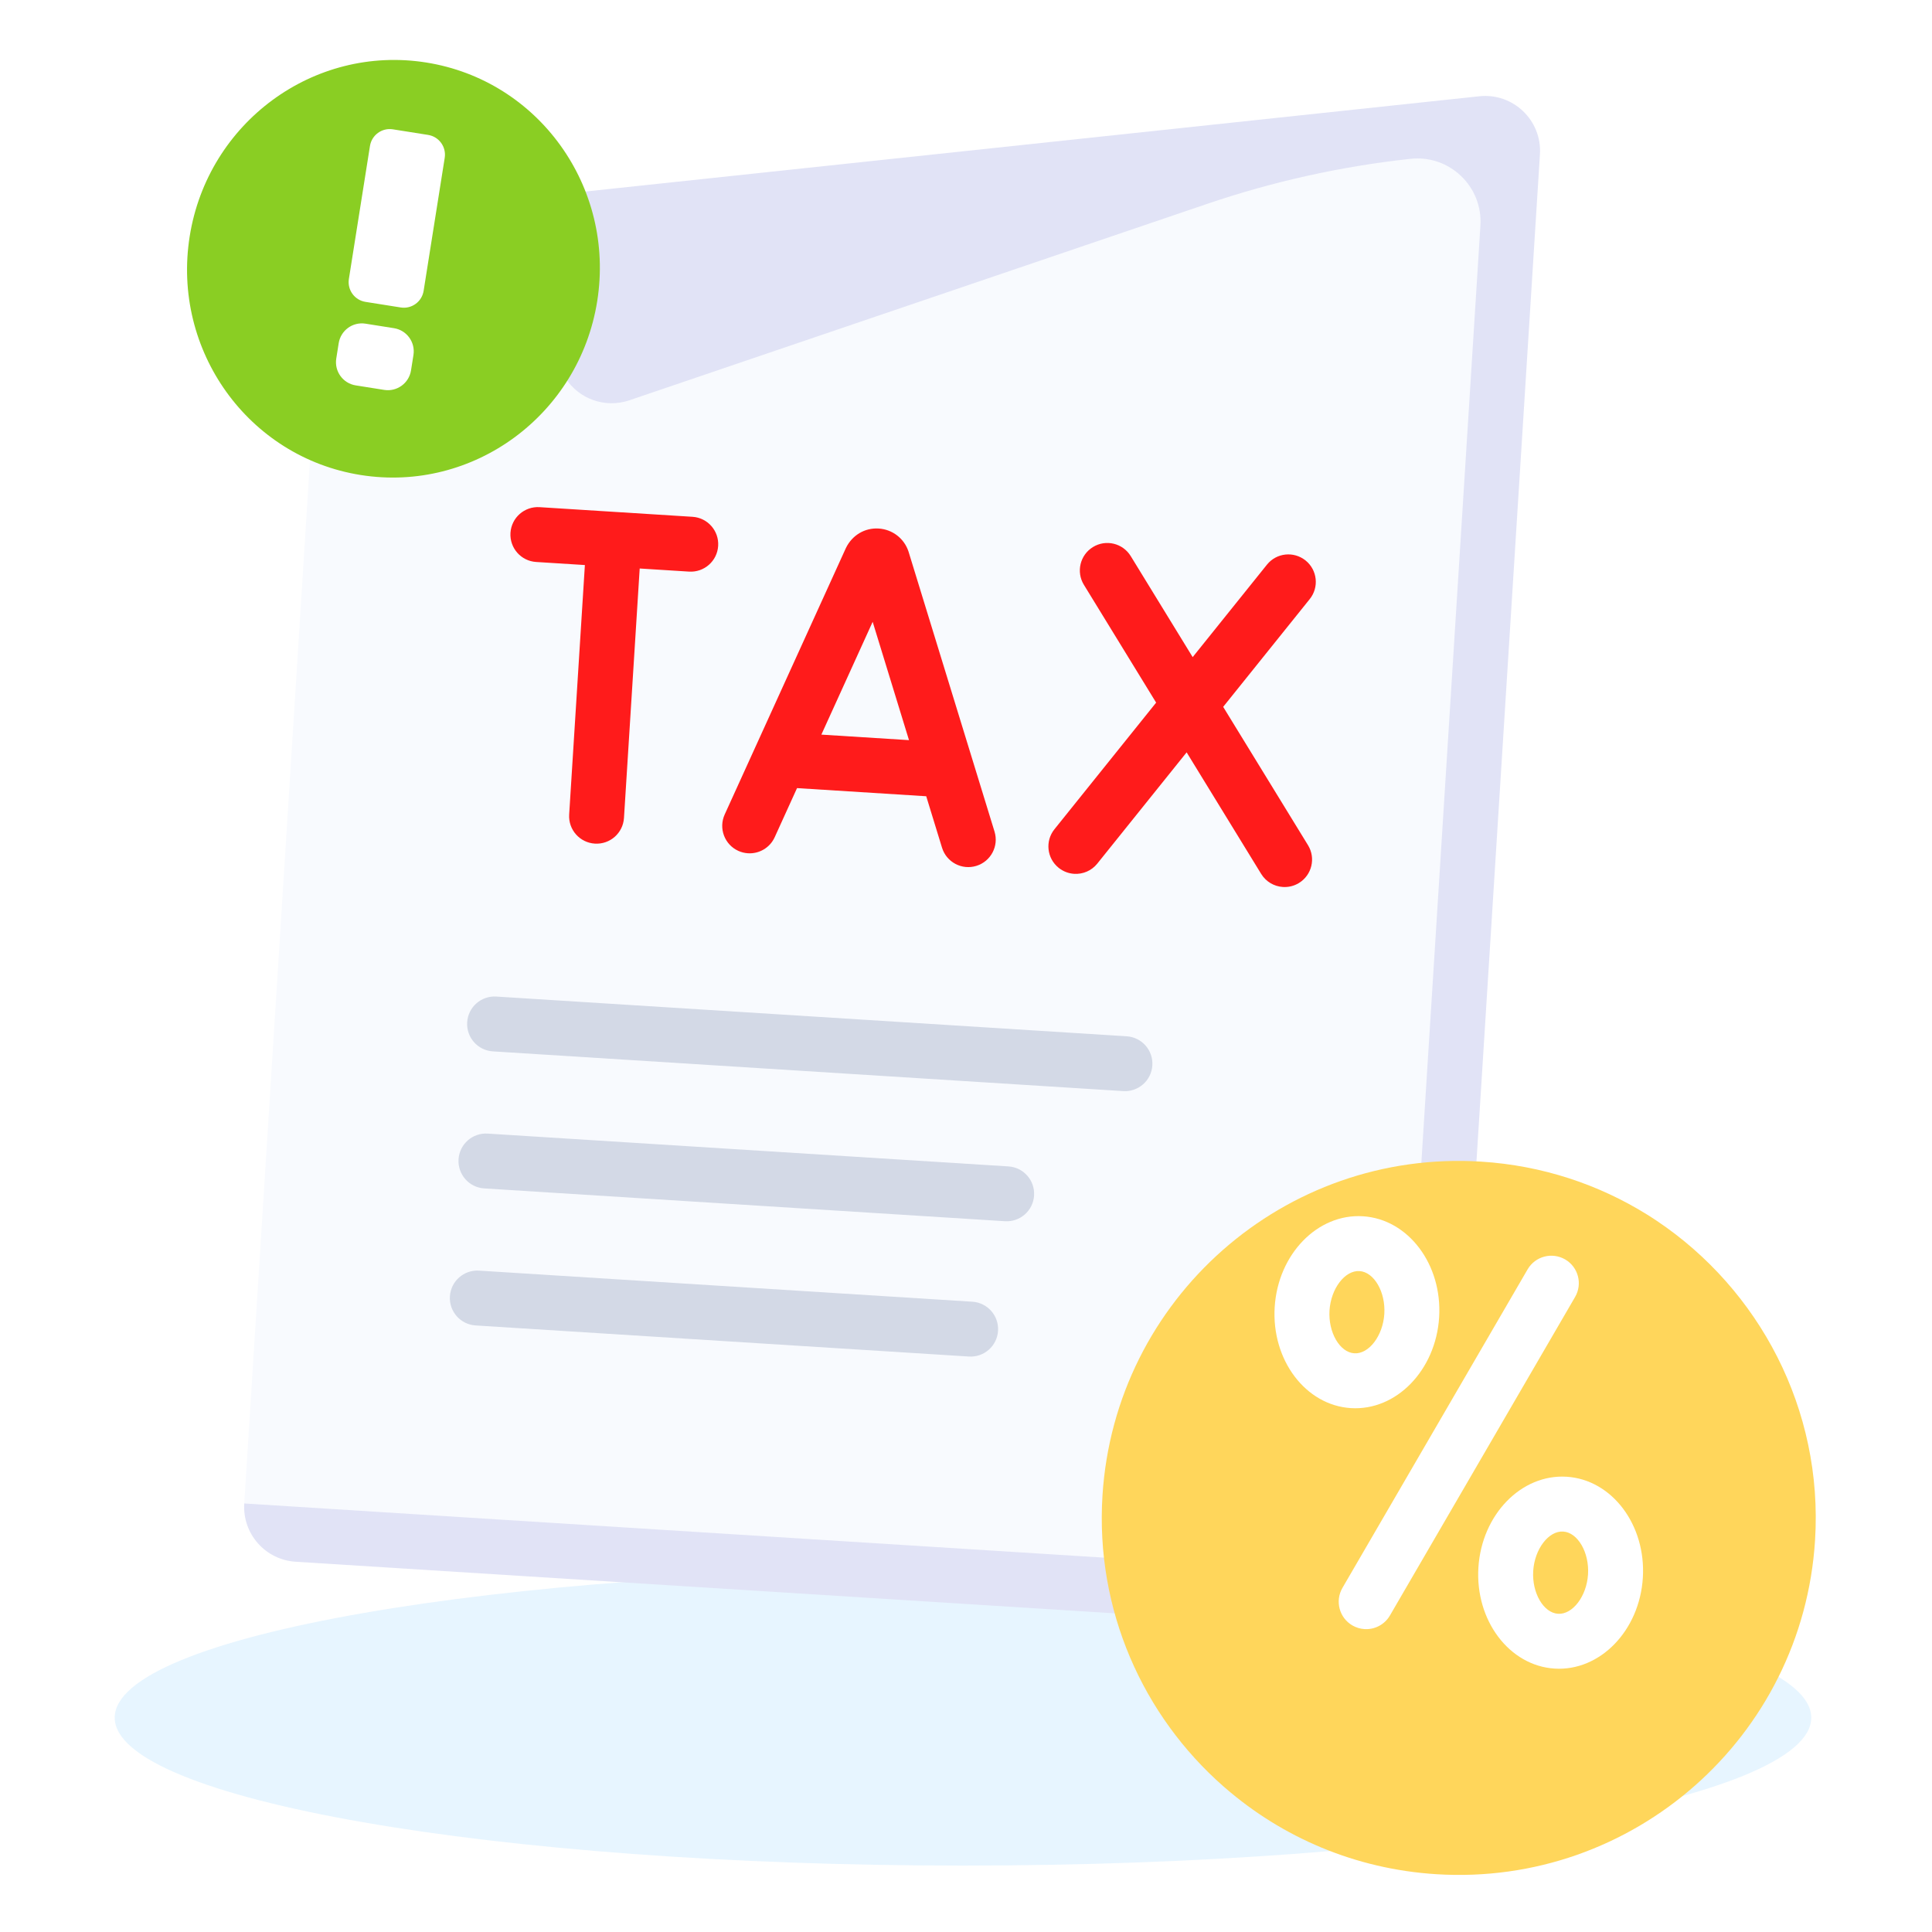 <?xml version="1.0" encoding="UTF-8"?> <svg xmlns="http://www.w3.org/2000/svg" width="320" height="320" viewBox="0 0 320 320" fill="none"><g clip-path="url(#clip0_36_647)"><path d="M159.5 309C237.096 309 300 298.031 300 284.5C300 270.969 237.096 260 159.5 260C81.904 260 19 270.969 19 284.5C19 298.031 81.904 309 159.5 309Z" fill="#C4E7FF" fill-opacity="0.4"></path><path d="M244.743 20.335L85.277 37.329C85.277 37.329 77.931 33.79 67.623 34.85C60.573 35.575 53.621 40.089 53.147 47.61L40.455 249.022L46.902 254.182L235.836 266.088L250.891 27.19L244.743 20.335Z" fill="#F8FAFE"></path><path d="M245.019 15.945L67.623 34.85C73.32 35.209 78.494 38.298 81.513 43.142L93.58 62.504C95.815 66.091 100.226 67.666 104.228 66.305L199.994 33.751C210.901 30.044 222.183 27.547 233.636 26.306C240.086 25.607 245.611 30.889 245.203 37.365L231.108 261.036L40.454 249.022C40.139 254.035 43.947 258.357 48.961 258.673L239.615 270.687L255.062 25.563C255.416 19.938 250.624 15.348 245.019 15.945Z" fill="#E1E3F6"></path><g filter="url(#filter0_ii_36_647)"><path d="M245.336 179.899C255.452 180.537 264.813 183.682 272.851 188.691L273.625 189.182L274.435 189.716C291.333 201.051 302.001 220.861 300.629 242.63C298.576 275.221 270.49 299.977 237.899 297.923C224.46 297.076 212.381 291.824 202.937 283.634C202.736 283.465 202.633 283.372 202.629 283.368C189.339 271.696 181.407 254.212 182.606 235.193C184.659 202.602 212.745 177.846 245.336 179.899Z" fill="#FFD65B"></path></g><path d="M225.993 269.829C225.31 269.786 224.628 269.587 223.997 269.223C221.825 267.96 221.088 265.176 222.351 263.004L253.019 210.247C254.287 208.07 257.065 207.346 259.238 208.6C261.411 209.863 262.148 212.647 260.885 214.819L230.216 267.576C229.317 269.117 227.659 269.934 225.993 269.829Z" fill="white"></path><path d="M223.746 233.228C216.237 232.755 210.577 225.241 211.129 216.482C211.681 207.723 218.239 200.979 225.749 201.452C233.258 201.926 238.917 209.439 238.366 218.198C237.814 226.958 231.256 233.701 223.746 233.228ZM225.177 210.531C222.761 210.379 220.437 213.428 220.208 217.054C219.98 220.68 221.902 223.997 224.318 224.149C226.734 224.301 229.058 221.252 229.287 217.626C229.515 214 227.592 210.683 225.177 210.531Z" fill="white"></path><path d="M257.487 276.371C249.977 275.898 244.318 268.384 244.87 259.625C245.422 250.866 251.98 244.122 259.489 244.595C266.998 245.069 272.658 252.582 272.106 261.341C271.554 270.101 264.996 276.844 257.487 276.371ZM258.917 253.674C256.501 253.521 254.177 256.57 253.948 260.197C253.72 263.823 255.643 267.139 258.059 267.292C260.475 267.444 262.799 264.395 263.027 260.769C263.256 257.143 261.333 253.826 258.917 253.674Z" fill="white"></path><g filter="url(#filter1_i_36_647)"><path d="M150.473 94.91C149.751 92.746 147.811 91.257 145.532 91.114C143.254 90.97 141.142 92.208 140.103 94.355L120.032 138.477C118.993 140.766 120.002 143.464 122.287 144.503C122.806 144.74 123.35 144.868 123.886 144.901C125.713 145.016 127.507 144.013 128.313 142.247L132.014 134.109L153.412 135.457L156.029 143.98C156.767 146.381 159.317 147.73 161.713 146.991C164.114 146.252 165.463 143.711 164.724 141.306L150.473 94.91ZM136.044 125.249L144.541 106.566L150.558 126.163L136.044 125.249Z" fill="#FF1B1B"></path></g><g filter="url(#filter2_i_36_647)"><path d="M216.65 143.569L202.597 120.651L216.936 102.797C218.51 100.836 218.197 97.976 216.239 96.402C214.273 94.832 211.415 95.137 209.845 97.099L197.545 112.413L187.285 95.681C185.969 93.538 183.172 92.863 181.029 94.179C178.885 95.495 178.215 98.296 179.526 100.435L191.493 119.949L174.652 140.918C173.077 142.879 173.391 145.738 175.348 147.312C176.111 147.921 177.003 148.249 177.907 148.306C179.335 148.396 180.782 147.815 181.743 146.616L196.544 128.187L208.891 148.322C209.698 149.637 211.061 150.395 212.489 150.485C213.389 150.542 214.318 150.333 215.147 149.825C217.291 148.509 217.961 145.707 216.65 143.569Z" fill="#FF1B1B"></path></g><g filter="url(#filter3_i_36_647)"><path d="M114.696 89.171L89.375 87.575C86.866 87.417 84.708 89.32 84.55 91.828C84.392 94.337 86.294 96.496 88.803 96.654L96.875 97.162L94.272 138.478C94.114 140.987 96.016 143.145 98.525 143.303C101.034 143.461 103.192 141.559 103.351 139.05L105.954 97.735L114.124 98.249C116.633 98.408 118.791 96.505 118.95 93.996C119.108 91.487 117.206 89.329 114.696 89.171Z" fill="#FF1B1B"></path></g><path d="M186.038 180.72L81.633 174.141C79.123 173.983 77.221 171.824 77.379 169.315C77.537 166.807 79.696 164.904 82.205 165.062L186.61 171.641C189.12 171.8 191.022 173.958 190.864 176.467C190.706 178.976 188.548 180.878 186.038 180.72Z" fill="#D3D9E6"></path><path d="M166.451 202.273L80.202 196.838C77.693 196.68 75.791 194.522 75.949 192.013C76.107 189.504 78.266 187.601 80.775 187.759L167.023 193.194C169.532 193.353 171.434 195.511 171.276 198.02C171.118 200.529 168.959 202.431 166.451 202.273Z" fill="#D3D9E6"></path><path d="M160.481 224.684L78.772 219.535C76.263 219.377 74.361 217.218 74.519 214.709C74.677 212.2 76.835 210.298 79.344 210.456L161.053 215.605C163.562 215.763 165.464 217.922 165.306 220.43C165.148 222.94 162.99 224.842 160.481 224.684Z" fill="#D3D9E6"></path><g filter="url(#filter4_ii_36_647)"><path d="M59.752 77.678C78.392 80.633 95.928 67.734 98.92 48.866C101.911 29.998 89.225 12.307 70.585 9.351C51.944 6.396 34.408 19.295 31.417 38.163C28.425 57.031 41.111 74.722 59.752 77.678Z" fill="#8ACE23"></path></g><path d="M70.908 22.346L65.068 21.42C63.262 21.134 61.565 22.369 61.278 24.179L57.786 46.204C57.499 48.014 58.73 49.714 60.537 50L66.377 50.926C68.183 51.212 69.88 49.977 70.167 48.167L73.659 26.142C73.946 24.332 72.714 22.633 70.908 22.346Z" fill="white"></path><path d="M65.257 54.358L60.539 53.61C58.423 53.275 56.435 54.721 56.099 56.842L55.696 59.385C55.36 61.506 56.803 63.496 58.919 63.832L63.637 64.58C65.753 64.915 67.741 63.469 68.077 61.348L68.48 58.805C68.816 56.684 67.373 54.694 65.257 54.358Z" fill="white"></path></g><defs><filter id="filter0_ii_36_647" x="182.487" y="177.994" width="118.261" height="127.193" filterUnits="userSpaceOnUse" color-interpolation-filters="sRGB"><feFlood flood-opacity="0" result="BackgroundImageFix"></feFlood><feBlend mode="normal" in="SourceGraphic" in2="BackgroundImageFix" result="shape"></feBlend><feColorMatrix in="SourceAlpha" type="matrix" values="0 0 0 0 0 0 0 0 0 0 0 0 0 0 0 0 0 0 127 0" result="hardAlpha"></feColorMatrix><feOffset dy="14.29"></feOffset><feGaussianBlur stdDeviation="3.573"></feGaussianBlur><feComposite in2="hardAlpha" operator="arithmetic" k2="-1" k3="1"></feComposite><feColorMatrix type="matrix" values="0 0 0 0 1 0 0 0 0 1 0 0 0 0 1 0 0 0 0.15 0"></feColorMatrix><feBlend mode="normal" in2="shape" result="effect1_innerShadow_36_647"></feBlend><feColorMatrix in="SourceAlpha" type="matrix" values="0 0 0 0 0 0 0 0 0 0 0 0 0 0 0 0 0 0 127 0" result="hardAlpha"></feColorMatrix><feOffset dy="-1.786"></feOffset><feGaussianBlur stdDeviation="2.679"></feGaussianBlur><feComposite in2="hardAlpha" operator="arithmetic" k2="-1" k3="1"></feComposite><feColorMatrix type="matrix" values="0 0 0 0 0.815 0 0 0 0 0.621 0 0 0 0 0.087 0 0 0 0.7 0"></feColorMatrix><feBlend mode="normal" in2="effect1_innerShadow_36_647" result="effect2_innerShadow_36_647"></feBlend></filter><filter id="filter1_i_36_647" x="119.623" y="87.53" width="45.303" height="59.663" filterUnits="userSpaceOnUse" color-interpolation-filters="sRGB"><feFlood flood-opacity="0" result="BackgroundImageFix"></feFlood><feBlend mode="normal" in="SourceGraphic" in2="BackgroundImageFix" result="shape"></feBlend><feColorMatrix in="SourceAlpha" type="matrix" values="0 0 0 0 0 0 0 0 0 0 0 0 0 0 0 0 0 0 127 0" result="hardAlpha"></feColorMatrix><feOffset dy="-3.573"></feOffset><feGaussianBlur stdDeviation="5.359"></feGaussianBlur><feComposite in2="hardAlpha" operator="arithmetic" k2="-1" k3="1"></feComposite><feColorMatrix type="matrix" values="0 0 0 0 0 0 0 0 0 0 0 0 0 0 0 0 0 0 0.18 0"></feColorMatrix><feBlend mode="normal" in2="shape" result="effect1_innerShadow_36_647"></feBlend></filter><filter id="filter2_i_36_647" x="173.649" y="89.934" width="44.29" height="60.56" filterUnits="userSpaceOnUse" color-interpolation-filters="sRGB"><feFlood flood-opacity="0" result="BackgroundImageFix"></feFlood><feBlend mode="normal" in="SourceGraphic" in2="BackgroundImageFix" result="shape"></feBlend><feColorMatrix in="SourceAlpha" type="matrix" values="0 0 0 0 0 0 0 0 0 0 0 0 0 0 0 0 0 0 127 0" result="hardAlpha"></feColorMatrix><feOffset dy="-3.573"></feOffset><feGaussianBlur stdDeviation="5.359"></feGaussianBlur><feComposite in2="hardAlpha" operator="arithmetic" k2="-1" k3="1"></feComposite><feColorMatrix type="matrix" values="0 0 0 0 0 0 0 0 0 0 0 0 0 0 0 0 0 0 0.18 0"></feColorMatrix><feBlend mode="normal" in2="shape" result="effect1_innerShadow_36_647"></feBlend></filter><filter id="filter3_i_36_647" x="84.541" y="83.993" width="34.418" height="59.319" filterUnits="userSpaceOnUse" color-interpolation-filters="sRGB"><feFlood flood-opacity="0" result="BackgroundImageFix"></feFlood><feBlend mode="normal" in="SourceGraphic" in2="BackgroundImageFix" result="shape"></feBlend><feColorMatrix in="SourceAlpha" type="matrix" values="0 0 0 0 0 0 0 0 0 0 0 0 0 0 0 0 0 0 127 0" result="hardAlpha"></feColorMatrix><feOffset dy="-3.573"></feOffset><feGaussianBlur stdDeviation="5.359"></feGaussianBlur><feComposite in2="hardAlpha" operator="arithmetic" k2="-1" k3="1"></feComposite><feColorMatrix type="matrix" values="0 0 0 0 0 0 0 0 0 0 0 0 0 0 0 0 0 0 0.18 0"></feColorMatrix><feBlend mode="normal" in2="shape" result="effect1_innerShadow_36_647"></feBlend></filter><filter id="filter4_ii_36_647" x="30.98" y="7.93" width="68.377" height="72.169" filterUnits="userSpaceOnUse" color-interpolation-filters="sRGB"><feFlood flood-opacity="0" result="BackgroundImageFix"></feFlood><feBlend mode="normal" in="SourceGraphic" in2="BackgroundImageFix" result="shape"></feBlend><feColorMatrix in="SourceAlpha" type="matrix" values="0 0 0 0 0 0 0 0 0 0 0 0 0 0 0 0 0 0 127 0" result="hardAlpha"></feColorMatrix><feOffset dy="2"></feOffset><feGaussianBlur stdDeviation="2.5"></feGaussianBlur><feComposite in2="hardAlpha" operator="arithmetic" k2="-1" k3="1"></feComposite><feColorMatrix type="matrix" values="0 0 0 0 1 0 0 0 0 1 0 0 0 0 1 0 0 0 0.23 0"></feColorMatrix><feBlend mode="normal" in2="shape" result="effect1_innerShadow_36_647"></feBlend><feColorMatrix in="SourceAlpha" type="matrix" values="0 0 0 0 0 0 0 0 0 0 0 0 0 0 0 0 0 0 127 0" result="hardAlpha"></feColorMatrix><feOffset dy="-1"></feOffset><feGaussianBlur stdDeviation="1.5"></feGaussianBlur><feComposite in2="hardAlpha" operator="arithmetic" k2="-1" k3="1"></feComposite><feColorMatrix type="matrix" values="0 0 0 0 0 0 0 0 0 0 0 0 0 0 0 0 0 0 0.15 0"></feColorMatrix><feBlend mode="normal" in2="effect1_innerShadow_36_647" result="effect2_innerShadow_36_647"></feBlend></filter><clipPath id="clip0_36_647"><rect width="320" height="320" fill="white"></rect></clipPath></defs></svg> 